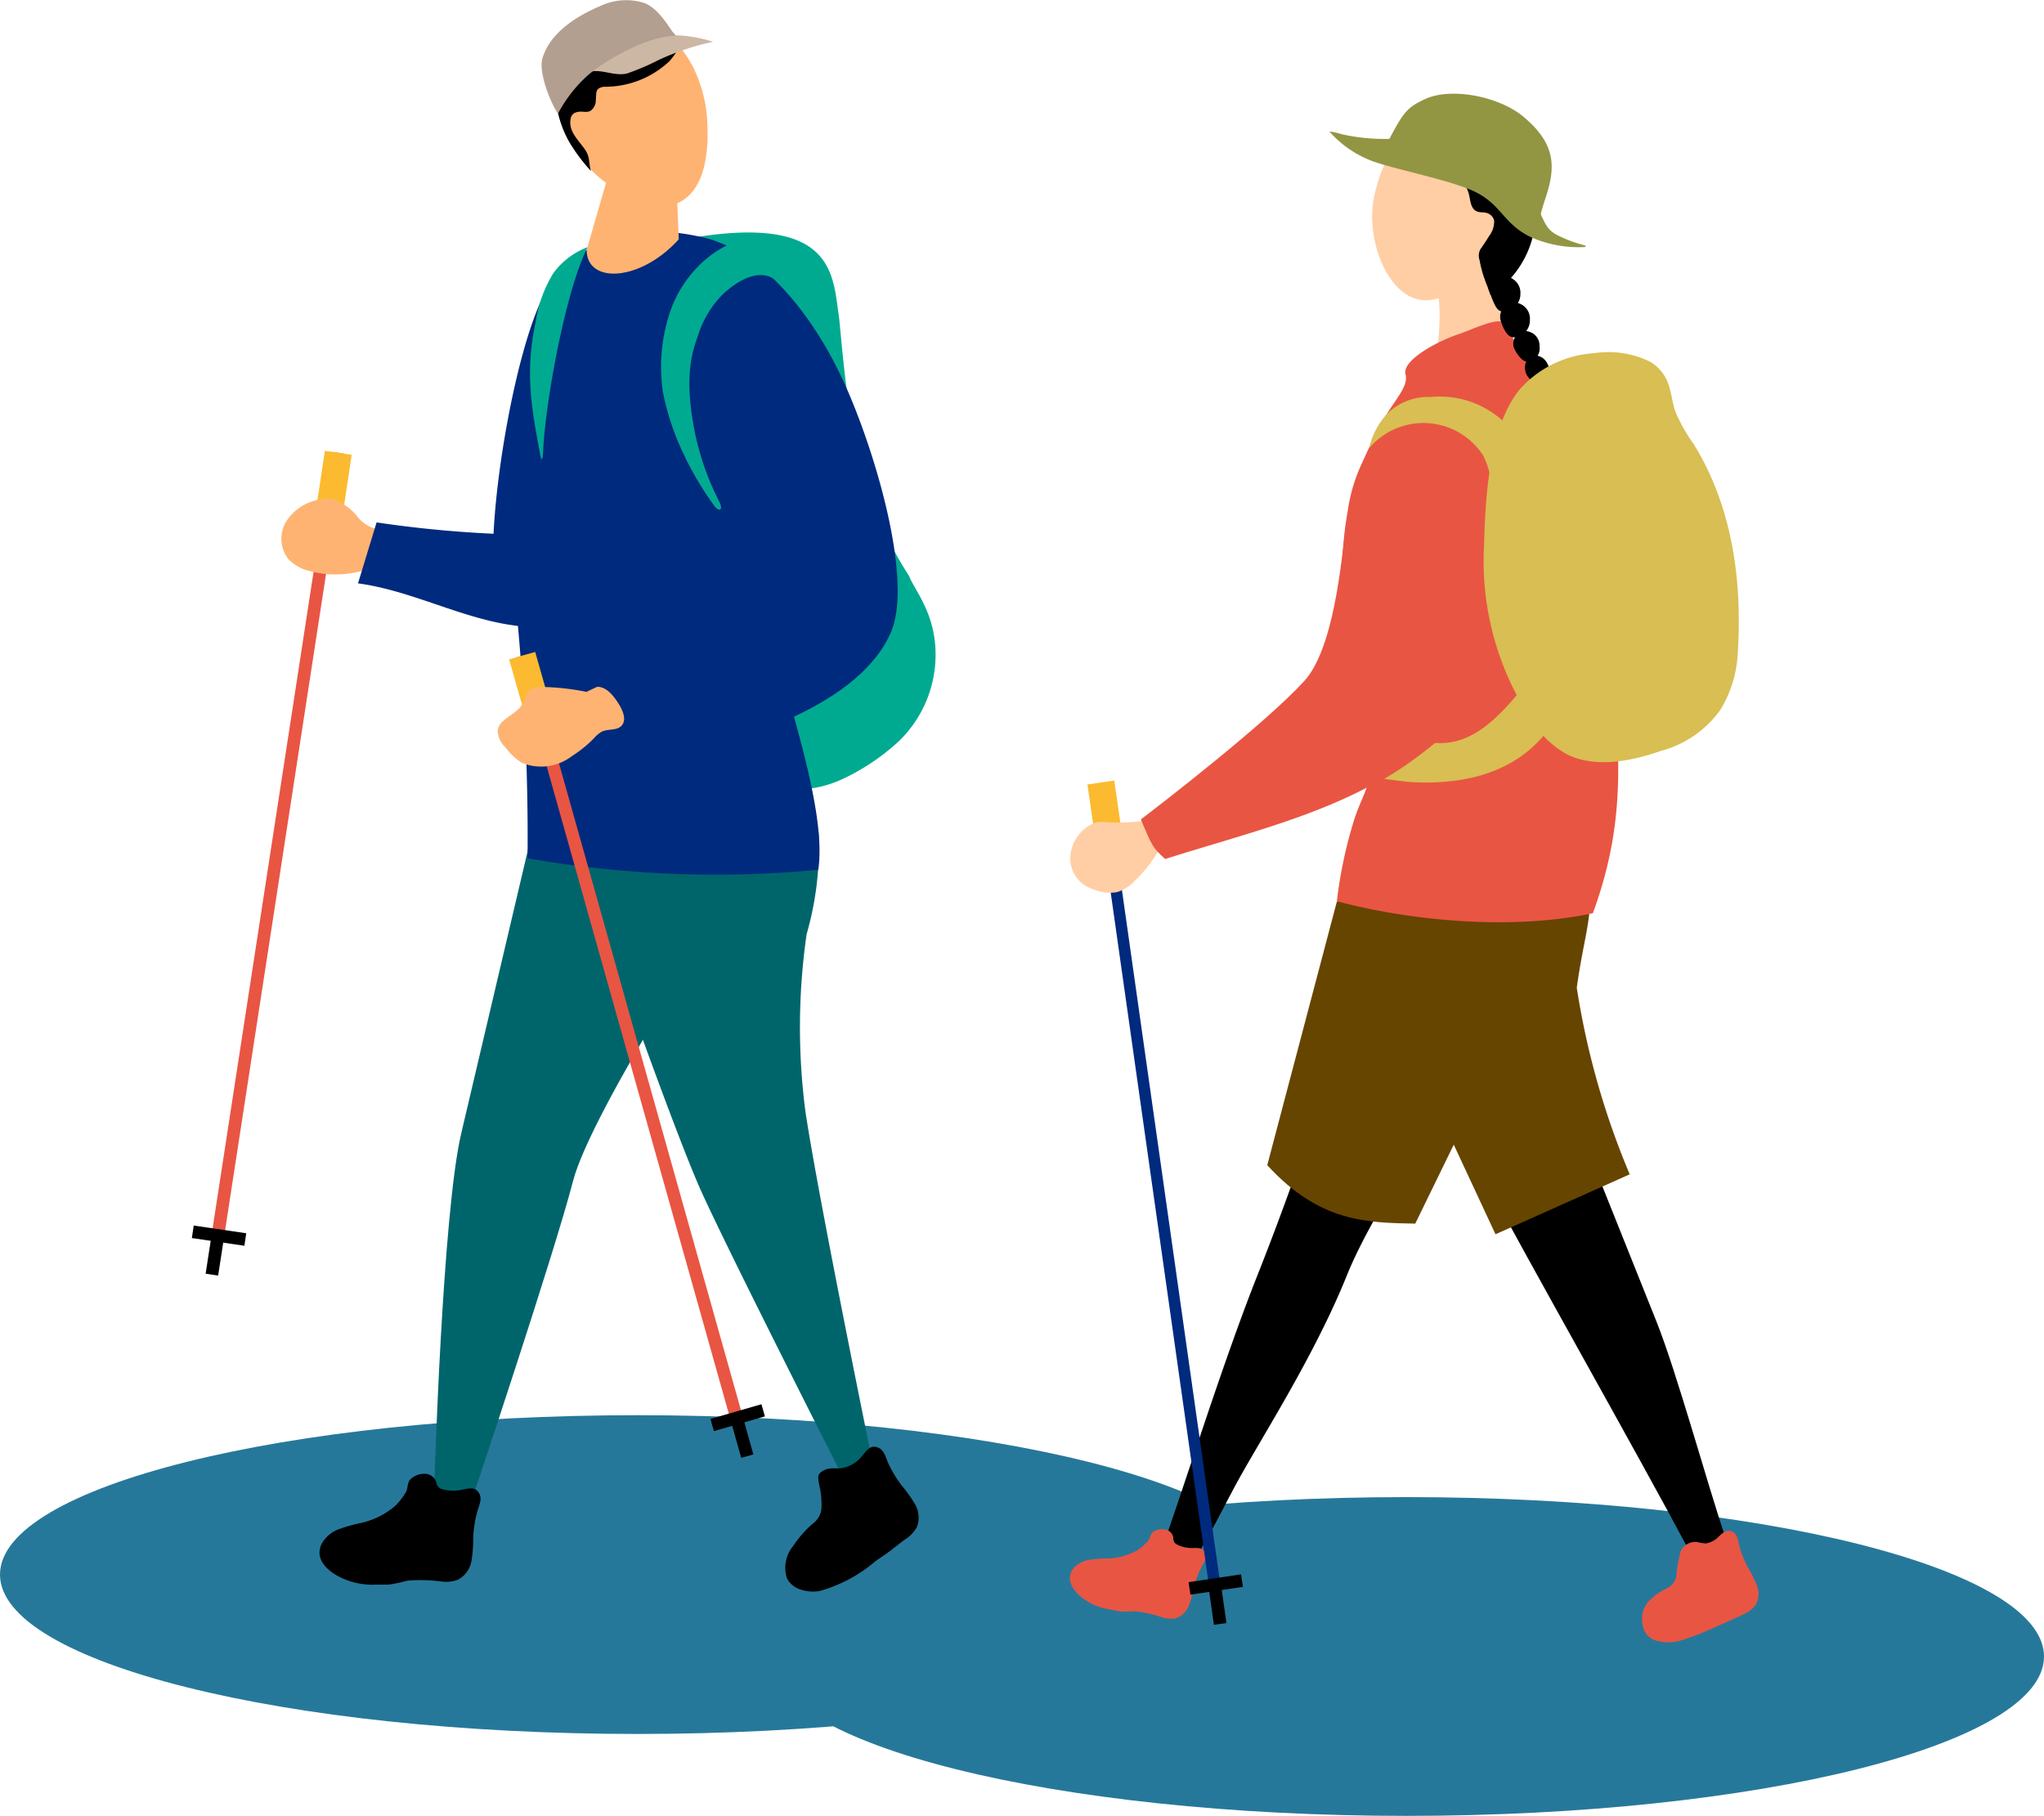 <svg xmlns="http://www.w3.org/2000/svg" width="141.4" height="125.611" viewBox="0 0 141.4 125.611">
  <g id="illust_06" transform="translate(-958.388 -3907.536)">
    <path id="パス_595777" data-name="パス 595777" d="M88.2,133.993c0,6.089-19.744,11.025-44.1,11.025S0,140.082,0,133.993s19.744-11.025,44.1-11.025,44.1,4.936,44.1,11.025" transform="translate(958.388 3882.463)" fill="#26789a"/>
    <path id="パス_595778" data-name="パス 595778" d="M88.2,133.993c0,6.089-19.744,11.025-44.1,11.025S0,140.082,0,133.993s19.744-11.025,44.1-11.025,44.1,4.936,44.1,11.025" transform="translate(1011.589 3888.129)" fill="#26789a"/>
    <g id="illust_06-2" data-name="illust_06" transform="translate(1025.879 3964.34)">
      <g id="グループ_107689" data-name="グループ 107689" transform="translate(-54.154 -56.804)">
        <path id="パス_600827" data-name="パス 600827" d="M112.635,17.167c-.449,3.2-3.589,5.152-6.4,5.678-2.861.534-4.714-3.987-4.036-7.142.89-4.149,3.148-5.458,6.031-5.053A5.578,5.578,0,0,1,112.635,17.167Z" transform="translate(-20.473 -2.116)" fill="#ffcea4"/>
        <path id="パス_600828" data-name="パス 600828" d="M113.8,31.3l-7.055,1.416c.7-2.149,1.236-6.243.7-8.119l3.69-.53C111.969,26.836,112.947,29.112,113.8,31.3Z" transform="translate(-21.411 -4.813)" fill="#ffcea4"/>
        <g id="グループ_107683" data-name="グループ 107683" transform="translate(82.129 8.7)">
          <path id="パス_600829" data-name="パス 600829" d="M112.414,14.369a11.769,11.769,0,0,0-2.342-1.985,6.957,6.957,0,0,0-1.566-.994,5.955,5.955,0,0,0-1.811-.3c-.745-.046.046-.253-.7-.209a3.739,3.739,0,0,0-3.254,2.286h0c.436.492,3.746-.107,5.028.858a2.874,2.874,0,0,1,1.126,1.6c.1.429.118.968.515,1.159.276.132.634.023.887.2a.684.684,0,0,1,.341.473,1.685,1.685,0,0,1-.358,1.055c-.158.27-.375.572-.492.76a.9.9,0,0,0-.166.877,8.684,8.684,0,0,0,.528,1.793c.075.182.187.519.253.661a6.822,6.822,0,0,0,2.735-3.487A5.1,5.1,0,0,0,112.414,14.369Z" transform="translate(-102.739 -10.875)"/>
        </g>
        <g id="グループ_107684" data-name="グループ 107684" transform="translate(78.625 6.48)">
          <path id="パス_600830" data-name="パス 600830" d="M114.239,17.939c-.7-.341-.873-.652-1.251-1.494.041-.278.313-1.086.4-1.354.638-2.026.577-3.6-1.644-5.431-1.651-1.357-4.95-2.039-6.79-1.175-1.212.569-1.465.9-2.441,2.741a13.509,13.509,0,0,1-3.32-.326,4.176,4.176,0,0,0-.833-.184,7.467,7.467,0,0,0,3.338,2.174c1.6.511,5.022,1.224,6.566,1.916,2.015.9,2.065,2.276,4.058,3.229a8.2,8.2,0,0,0,3.624.678c.173,0,.19-.09.058-.127A8.969,8.969,0,0,1,114.239,17.939Z" transform="translate(-98.359 -8.1)" fill="#929643"/>
        </g>
        <path id="パス_600831" data-name="パス 600831" d="M111.317,100.139c3.832,7.187,10.722,19.284,14.553,26.472,1.154,2.166.214-.982,2.148.17.346-1.1,1.062.992.346-1.1-1.23-3.6-3.369-11.445-4.8-15.017l-5.687-14.212" transform="translate(-22.325 -19.288)"/>
        <path id="パス_600832" data-name="パス 600832" d="M95.231,92.742c-2.2,5.96-3.258,9.169-5.182,14.023-2.53,6.387-5.134,14.875-6.9,19.752-.1.269-1.577.109-1.451.365a1.013,1.013,0,0,0,.4.386c1.14.7.848,1.257,2.083.739s2.923-4.043,4.22-6.479c1.742-3.271,5.51-8.981,7.849-14.787,1.421-3.528,4.815-8.765,6.834-11.987-.524.115-.652-1.425-1.176-1.31" transform="translate(-16.4 -18.547)"/>
        <path id="パス_600833" data-name="パス 600833" d="M103.227,100.227c-3.374-.062-6.627-.1-10.238-4.043l4.822-18.257,8.661.2,5.747,3.665Z" transform="translate(-18.66 -15.584)" fill="#664500"/>
        <path id="パス_600834" data-name="パス 600834" d="M110.406,100.612l9.284-4.147a54.651,54.651,0,0,1-3.662-12.906c.5-3.6,1.1-4.764.88-7.389l-15.786,4.515Z" transform="translate(-20.287 -15.233)" fill="#664500"/>
        <path id="パス_600835" data-name="パス 600835" d="M107.446,28.667c.9-.3,2.733-1.212,3.127-.759.618.71.878,1.942,1.428,2.469a18.252,18.252,0,0,1,4.782,8.795,51.1,51.1,0,0,1,1.2,10.054c.381,7.592,1.341,12.361-1.262,19.5-5.335,1.151-12.269.622-17.712-.829a31.028,31.028,0,0,1,1.194-5.627c.607-1.88,1.307-2.447.926-4.19-1.226-5.616-2.378-11.454-1.379-17.115a11.729,11.729,0,0,1,1.07-3.53,33.772,33.772,0,0,1,1.663-3.273c.669-1.071,1.484-1.962,1.276-2.7C103.491,30.489,105.933,29.171,107.446,28.667Z" transform="translate(-19.864 -5.557)" fill="#e95543"/>
        <g id="グループ_107685" data-name="グループ 107685" transform="translate(0 31.321)">
          <line id="線_25340" data-name="線 25340" y1="2.452" x2="0.377" transform="translate(1.321 54.4)" fill="none" stroke="#000" stroke-miterlimit="10" stroke-width="0.875"/>
          <line id="線_25341" data-name="線 25341" x1="8.366" y2="54.4" transform="translate(1.698)" fill="none" stroke="#e95543" stroke-miterlimit="10" stroke-width="0.875"/>
          <line id="線_25342" data-name="線 25342" x2="3.633" y2="0.534" transform="translate(0 53.887)" fill="none" stroke="#000" stroke-miterlimit="10" stroke-width="0.875"/>
          <line id="線_25343" data-name="線 25343" x1="1.002" y2="6.67" transform="translate(9.062)" fill="none" stroke="#fcba30" stroke-miterlimit="10" stroke-width="1.875"/>
        </g>
        <path id="パス_600836" data-name="パス 600836" d="M114.324,25.123a1.214,1.214,0,0,1-1.018,1.2c-.606.13-.759-.41-1.156-1.445-.248-.646.594-.961,1.156-.961A1.122,1.122,0,0,1,114.324,25.123Z" transform="translate(-22.483 -4.784)"/>
        <path id="パス_600837" data-name="パス 600837" d="M115.182,27.362a1.176,1.176,0,0,1-1.018,1.2c-.45.059-.75-.354-1.018-1.2a.989.989,0,0,1,1.018-1.2A1.122,1.122,0,0,1,115.182,27.362Z" transform="translate(-22.683 -5.232)"/>
        <path id="パス_600838" data-name="パス 600838" d="M116.076,29.718a.908.908,0,0,1-.712,1.015c-.276.088-.639-.146-.993-.8a.869.869,0,0,1,.789-1.3A1.01,1.01,0,0,1,116.076,29.718Z" transform="translate(-22.911 -5.727)"/>
        <ellipse id="楕円形_10813" data-name="楕円形 10813" cx="0.815" cy="0.963" rx="0.815" ry="0.963" transform="translate(91.863 24.975) rotate(-23.349)"/>
        <path id="パス_600839" data-name="パス 600839" d="M116.707,32.19a16.085,16.085,0,0,0,1.511,1.282,1.972,1.972,0,0,1,.686,1.381c.067.463.142,1.346-.2,1.527-.5.27-1.366-.81-1.742-1.482a6.038,6.038,0,0,1-.807-2.538" transform="translate(-23.294 -6.438)"/>
        <path id="パス_600840" data-name="パス 600840" d="M123.242,31.13A2.885,2.885,0,0,1,124.42,32.5c.27.648.313,1.368.533,2.034a11.286,11.286,0,0,0,1.282,2.282c1.358,2.206,3.6,6.761,3.03,14.711a8.128,8.128,0,0,1-1.214,3.713,7.375,7.375,0,0,1-4.085,2.8c-2.066.717-4.526,1.2-6.459.254a6.435,6.435,0,0,1-2.334-2.157,19.869,19.869,0,0,1-3.442-12.273c.086-3.114.3-8.155,2.454-10.815a7.488,7.488,0,0,1,5.154-2.519A6.523,6.523,0,0,1,123.242,31.13Z" transform="translate(-22.406 -6.096)" fill="#d8be53"/>
        <path id="パス_600841" data-name="パス 600841" d="M113.7,43.915l-3.28,1.774c.266-3.906-.138-6.192-.736-7.319a4.916,4.916,0,0,0-7.891-.5,5.249,5.249,0,0,1,1.256-2.4,4.069,4.069,0,0,1,3.031-1.15,6.476,6.476,0,0,1,6.565,3.894A12.606,12.606,0,0,1,113.7,43.915Z" transform="translate(-20.42 -6.859)" fill="#d8be53"/>
        <path id="パス_600842" data-name="パス 600842" d="M42,8.881c.186,3.991-1.15,5.391-2.638,5.735-1.709.4-6.391-1.922-7.457-5.931A5.322,5.322,0,0,1,36.62,1.824c1.864,0,3.51,1.34,4.478,3.357A9.6,9.6,0,0,1,42,8.881Z" transform="translate(-6.404 -0.365)" fill="#ffb372"/>
        <path id="パス_600843" data-name="パス 600843" d="M105.166,65.987c-.421,0-1.65-.182-2.068-.228a22.58,22.58,0,0,0,3.467-2.494c2.326.189,4.086-1.265,6.167-3.866l1.547,3.185C111.941,65.507,108.324,66.138,105.166,65.987Z" transform="translate(-20.682 -11.879)" fill="#d8be53"/>
        <path id="パス_600844" data-name="パス 600844" d="M32.473,8.755c.022-.417.181-.626.6-.676.267-.033.562.069.8-.064a.9.9,0,0,0,.367-.726c.035-.438-.006-.666.2-.818a.807.807,0,0,1,.464-.121,6.486,6.486,0,0,0,4.458-1.8,8.508,8.508,0,0,0,.7-.977c.217-.372-.058-.381-.3-.736a2.232,2.232,0,0,0-1.025-.755,6.449,6.449,0,0,0-4.047-.039,6,6,0,0,0-1.523.587C32,3.308,31.482,5.783,31.479,7.247A7.241,7.241,0,0,0,32.5,10.333a12.4,12.4,0,0,0,1.4,1.842c-.176-.633-.042-.945-.421-1.5C33.057,10.067,32.433,9.52,32.473,8.755Z" transform="translate(-6.359 -0.348)"/>
        <g id="グループ_107686" data-name="グループ 107686" transform="translate(27.538 2.447)">
          <path id="パス_600845" data-name="パス 600845" d="M34.5,5.565c.794-.175,1.681.352,2.534.121a17.224,17.224,0,0,0,2.189-.941A17.877,17.877,0,0,1,42.96,3.5a9.665,9.665,0,0,0-2.48-.444C38.617,3.025,36.532,4.124,34.5,5.565Z" transform="translate(-34.501 -3.059)" fill="#ccb6a4"/>
        </g>
        <path id="パス_600846" data-name="パス 600846" d="M34.271.43c-1.22.519-3.382,1.637-3.971,3.6-.29.965.574,3.136,1.077,3.826a9.454,9.454,0,0,1,2.155-2.725c1.183-.994,4.106-2.676,5.97-2.642C38.956,1.731,38.34.614,37.36.209A4.2,4.2,0,0,0,34.271.43Z" transform="translate(-6.112 0)" fill="#b39f90"/>
        <path id="パス_600847" data-name="パス 600847" d="M23.564,118.26c-1.944-.038-1.6.569-2.6-.947,0,0,.558-18.86,1.863-24.406l4.793-20.364,14.321,3.33S31.839,91.238,30.552,96.235,23.564,118.26,23.564,118.26Z" transform="translate(-4.257 -14.507)" fill="#00656b"/>
        <path id="パス_600848" data-name="パス 600848" d="M53.664,115.9c-1.262,1.322-.176,1.142-2.07.673,0,0-7.48-14.708-9.785-19.717s-9.447-25.7-9.447-25.7l17.466.654A21.794,21.794,0,0,1,49,78.848a45.107,45.107,0,0,0-.082,12.279C49.841,97.281,53.664,115.9,53.664,115.9Z" transform="translate(-6.536 -14.231)" fill="#00656b"/>
        <path id="パス_600849" data-name="パス 600849" d="M48.683,58.356c1.224.539,2.932.054,4.073-.49a15.337,15.337,0,0,0,3.778-2.55,8.33,8.33,0,0,0,2.525-5.181c.324-3.422-1.414-5.236-1.787-6.263A26.683,26.683,0,0,1,53.352,33.62c-.574-3.166-.858-7.16-.931-7.641-.441-2.934-.245-7.247-10.509-5.454C33.1,25.217,42.191,50.565,48.683,58.356Z" transform="translate(-7.715 -4.02)" fill="#00aa90"/>
        <path id="パス_600850" data-name="パス 600850" d="M40.44,20.39c4.144.887,7.739,5.355,9.894,10.095s4.806,13.7,3.213,17.3c-3.106,7.024-17.741,8.951-17.9,9.189-.145.217,8.457-18.295,8.414-18-.88,6.109,5.36,19.084,4.48,25.192a75.312,75.312,0,0,1-20.111-.794,161.288,161.288,0,0,0-.771-17.166c-.444-5.212-1.618-.262-1.618-3.926,0-5.48,2.035-16.564,4.3-19.107C33.348,19.791,36.751,19.6,40.44,20.39Z" transform="translate(-5.271 -4.001)" fill="#002a7e"/>
        <path id="パス_600851" data-name="パス 600851" d="M29.929,35.646c-.578-3.159-1.054-5.536-.3-9.113a8.949,8.949,0,0,1,1.225-3.364,5.233,5.233,0,0,1,2.378-1.8c-1.466,2.8-2.935,10.572-3.092,14.224C30.111,36.232,30.013,36.106,29.929,35.646Z" transform="translate(-5.911 -4.274)" fill="#00aa90"/>
        <path id="パス_600852" data-name="パス 600852" d="M40.508,19.59c-2.675,2.955-6.372,3.09-6.372.738l1.488-5.154h4.706Z" transform="translate(-6.89 -3.035)" fill="#ffb372"/>
        <g id="グループ_107687" data-name="グループ 107687" transform="translate(22.784 45.355)">
          <line id="線_25344" data-name="線 25344" x1="0.672" y1="2.388" transform="translate(14.904 52.983)" fill="none" stroke="#000" stroke-miterlimit="10" stroke-width="0.875"/>
          <line id="線_25345" data-name="線 25345" x2="14.904" y2="52.983" transform="translate(0 0)" fill="none" stroke="#e95543" stroke-miterlimit="10" stroke-width="0.875"/>
          <line id="線_25346" data-name="線 25346" y1="1.017" x2="3.528" transform="translate(13.146 52.202)" fill="none" stroke="#000" stroke-miterlimit="10" stroke-width="0.875"/>
          <line id="線_25347" data-name="線 25347" x2="1.849" y2="6.486" transform="translate(0 0)" fill="none" stroke="#fcba30" stroke-miterlimit="10" stroke-width="1.875"/>
        </g>
        <path id="パス_600853" data-name="パス 600853" d="M33.326,59.384c.651,0,1.116.606,1.47,1.154.31.479.6,1.165.193,1.562-.338.327-.912.184-1.338.385a1.974,1.974,0,0,0-.538.449,8.314,8.314,0,0,1-1.538,1.246,3.505,3.505,0,0,1-3.462.462,4.329,4.329,0,0,1-1.147-1.08,1.681,1.681,0,0,1-.524-1.11c.058-.856,1.258-1.1,1.69-1.844.186-.318.226-.73.5-.975A1.374,1.374,0,0,1,29.6,59.4a16.715,16.715,0,0,1,2.836.306l.146.029" transform="translate(-5.351 -11.876)" fill="#ffb372"/>
        <path id="パス_600854" data-name="パス 600854" d="M14.906,45.291a2.424,2.424,0,0,1-1.9-.922,3.615,3.615,0,0,0-1.768-1.227,2.345,2.345,0,0,0-.867.037,3.426,3.426,0,0,0-2.287,1.5A2.3,2.3,0,0,0,8.224,47.3a3.016,3.016,0,0,0,1.542.841,6.823,6.823,0,0,0,3.748-.09" transform="translate(-1.612 -8.623)" fill="#ffb372"/>
        <path id="パス_600855" data-name="パス 600855" d="M27.668,46.038a79.9,79.9,0,0,1-12.016-.868l-1.286,4.216c4.232.57,8.131,3.006,12.4,3.027.122,0,.271.014.325.125s-.159.234-.182.113" transform="translate(-2.937 -9.033)" fill="#002a7e"/>
        <path id="パス_600856" data-name="パス 600856" d="M21.668,131.826a9.508,9.508,0,0,1-.118,1.627,1.833,1.833,0,0,1-.906,1.293,2.351,2.351,0,0,1-1.165.138,10.856,10.856,0,0,0-2.366-.058,10.369,10.369,0,0,1-1.279.27c-.33.006-.658,0-.99.008a5.04,5.04,0,0,1-2.508-.582c-.817-.432-1.645-1.238-1.152-2.243a2.238,2.238,0,0,1,1.188-1.013,11.444,11.444,0,0,1,1.534-.434,5.365,5.365,0,0,0,2.394-1.206,4.713,4.713,0,0,0,.689-.885c.193-.3.086-.67.341-.931a1.384,1.384,0,0,1,.906-.376.848.848,0,0,1,.878.571.6.6,0,0,0,.327.469,2.849,2.849,0,0,0,1.524.044c.46-.086.88-.2,1.137.31.2.4-.066.886-.167,1.277A8.578,8.578,0,0,0,21.668,131.826Z" transform="translate(-2.27 -25.485)"/>
        <path id="パス_600857" data-name="パス 600857" d="M59.338,127.745a9.586,9.586,0,0,1,.948,1.329,1.832,1.832,0,0,1,.126,1.574,2.345,2.345,0,0,1-.81.85c-.334.241-.653.5-.978.754-.357.277-.732.511-1.1.775a10.137,10.137,0,0,1-3.819,2.04,2.626,2.626,0,0,1-1.294-.086,1.566,1.566,0,0,1-.99-.79,2.363,2.363,0,0,1,.429-2.23,7.789,7.789,0,0,1,1.333-1.528,1.5,1.5,0,0,0,.616-.954,5.365,5.365,0,0,0-.032-1.133c-.034-.35-.149-.694-.174-1.051a.567.567,0,0,1,.016-.226.5.5,0,0,1,.183-.227,1.251,1.251,0,0,1,.556-.238c.25-.041.506,0,.759-.019a2.279,2.279,0,0,0,1.577-.934c.3-.36.55-.714,1.073-.486.411.179.514.724.686,1.09A8.55,8.55,0,0,0,59.338,127.745Z" transform="translate(-10.32 -25.016)"/>
        <path id="パス_600858" data-name="パス 600858" d="M84.5,136.243a7.61,7.61,0,0,1-.348,1.267,1.474,1.474,0,0,1-.918.878,1.893,1.893,0,0,1-.942-.074,8.792,8.792,0,0,0-1.859-.416,8.419,8.419,0,0,1-1.053.013c-.262-.046-.518-.106-.783-.149a4.058,4.058,0,0,1-1.89-.851c-.577-.469-1.1-1.235-.558-1.952a1.8,1.8,0,0,1,1.1-.614,9.1,9.1,0,0,1,1.279-.1,4.327,4.327,0,0,0,2.08-.578,3.789,3.789,0,0,0,.682-.591c.2-.208.174-.516.415-.682a1.112,1.112,0,0,1,.774-.155.682.682,0,0,1,.6.588.485.485,0,0,0,.185.422,2.3,2.3,0,0,0,1.2.274c.377,0,.726-.019.849.422.1.347-.19.689-.331.982A6.877,6.877,0,0,0,84.5,136.243Z" transform="translate(-15.247 -26.443)" fill="#e95543"/>
        <path id="パス_600859" data-name="パス 600859" d="M132.711,134.881a8.282,8.282,0,0,1,.633,1.263,1.582,1.582,0,0,1-.1,1.362,2.039,2.039,0,0,1-.806.618c-.343.174-1.847.846-2.74,1.233a14.236,14.236,0,0,1-1.4.516,3.09,3.09,0,0,1-1.963.072,1.387,1.387,0,0,1-.671-.483,1.628,1.628,0,0,1-.243-.7,2.085,2.085,0,0,1,0-.669,1.945,1.945,0,0,1,.6-1.025,4.277,4.277,0,0,1,1.037-.7,1.291,1.291,0,0,0,.69-.749,11.126,11.126,0,0,1,.328-1.866,1.129,1.129,0,0,1,1.13-.619,3.531,3.531,0,0,0,.6.1,1.58,1.58,0,0,0,.92-.5c.3-.268.566-.537.982-.273.327.209.342.689.441,1.024A7.363,7.363,0,0,0,132.711,134.881Z" transform="translate(-25.14 -26.468)" fill="#e95543"/>
        <path id="パス_600860" data-name="パス 600860" d="M44.322,39.189a21.971,21.971,0,0,1-2.251-3.8A17.873,17.873,0,0,1,40.695,31.2a12.024,12.024,0,0,1,.438-5.327,8.275,8.275,0,0,1,1.933-3.258,7.42,7.42,0,0,1,3.466-2.071l1.953,2.93c-1.074-.794-2.465-.077-3.594.944a7.035,7.035,0,0,0-1.758,2.888c-.438,1.2-1,2.976-.187,6.885a19.04,19.04,0,0,0,1.71,4.735C44.825,39.382,44.637,39.506,44.322,39.189Z" transform="translate(-8.178 -4.109)" fill="#00aa90"/>
        <g id="グループ_107688" data-name="グループ 107688" transform="translate(62.817 54.129)">
          <line id="線_25348" data-name="線 25348" x1="0.348" y1="2.456" transform="translate(7.907 55.748)" fill="none" stroke="#000" stroke-miterlimit="10" stroke-width="0.875"/>
          <line id="線_25349" data-name="線 25349" x2="7.725" y2="54.495" transform="translate(0.182 1.253)" fill="none" stroke="#002a7e" stroke-miterlimit="10" stroke-width="0.794"/>
          <line id="線_25350" data-name="線 25350" y1="0.539" x2="3.632" transform="translate(6.133 55.208)" fill="none" stroke="#000" stroke-miterlimit="10" stroke-width="0.875"/>
          <line id="線_25351" data-name="線 25351" x2="1.015" y2="6.987" fill="none" stroke="#fcba30" stroke-miterlimit="10" stroke-width="1.875"/>
        </g>
        <path id="パス_600861" data-name="パス 600861" d="M81.746,70.86a14.894,14.894,0,0,1-3.242.186,2.622,2.622,0,0,0-.686,0,1.674,1.674,0,0,0-.581.251,2.773,2.773,0,0,0-1.27,1.994,2.272,2.272,0,0,0,.97,2.111,3.257,3.257,0,0,0,.823.355,2.731,2.731,0,0,0,1.44.122,2.818,2.818,0,0,0,1.211-.771,9.78,9.78,0,0,0,1.861-2.462" transform="translate(-15.254 -14.171)" fill="#ffcea4"/>
        <path id="パス_600862" data-name="パス 600862" d="M96.255,45.146c-.339,2.965-.878,8.787-2.9,11-2.68,2.938-10.043,8.614-11.3,9.567.768,1.8.785,1.928,1.68,2.734,8.041-2.521,14.448-3.8,20.514-9.653l.185-.179" transform="translate(-16.472 -9.029)" fill="#e95543"/>
      </g>
    </g>
  </g>
</svg>

